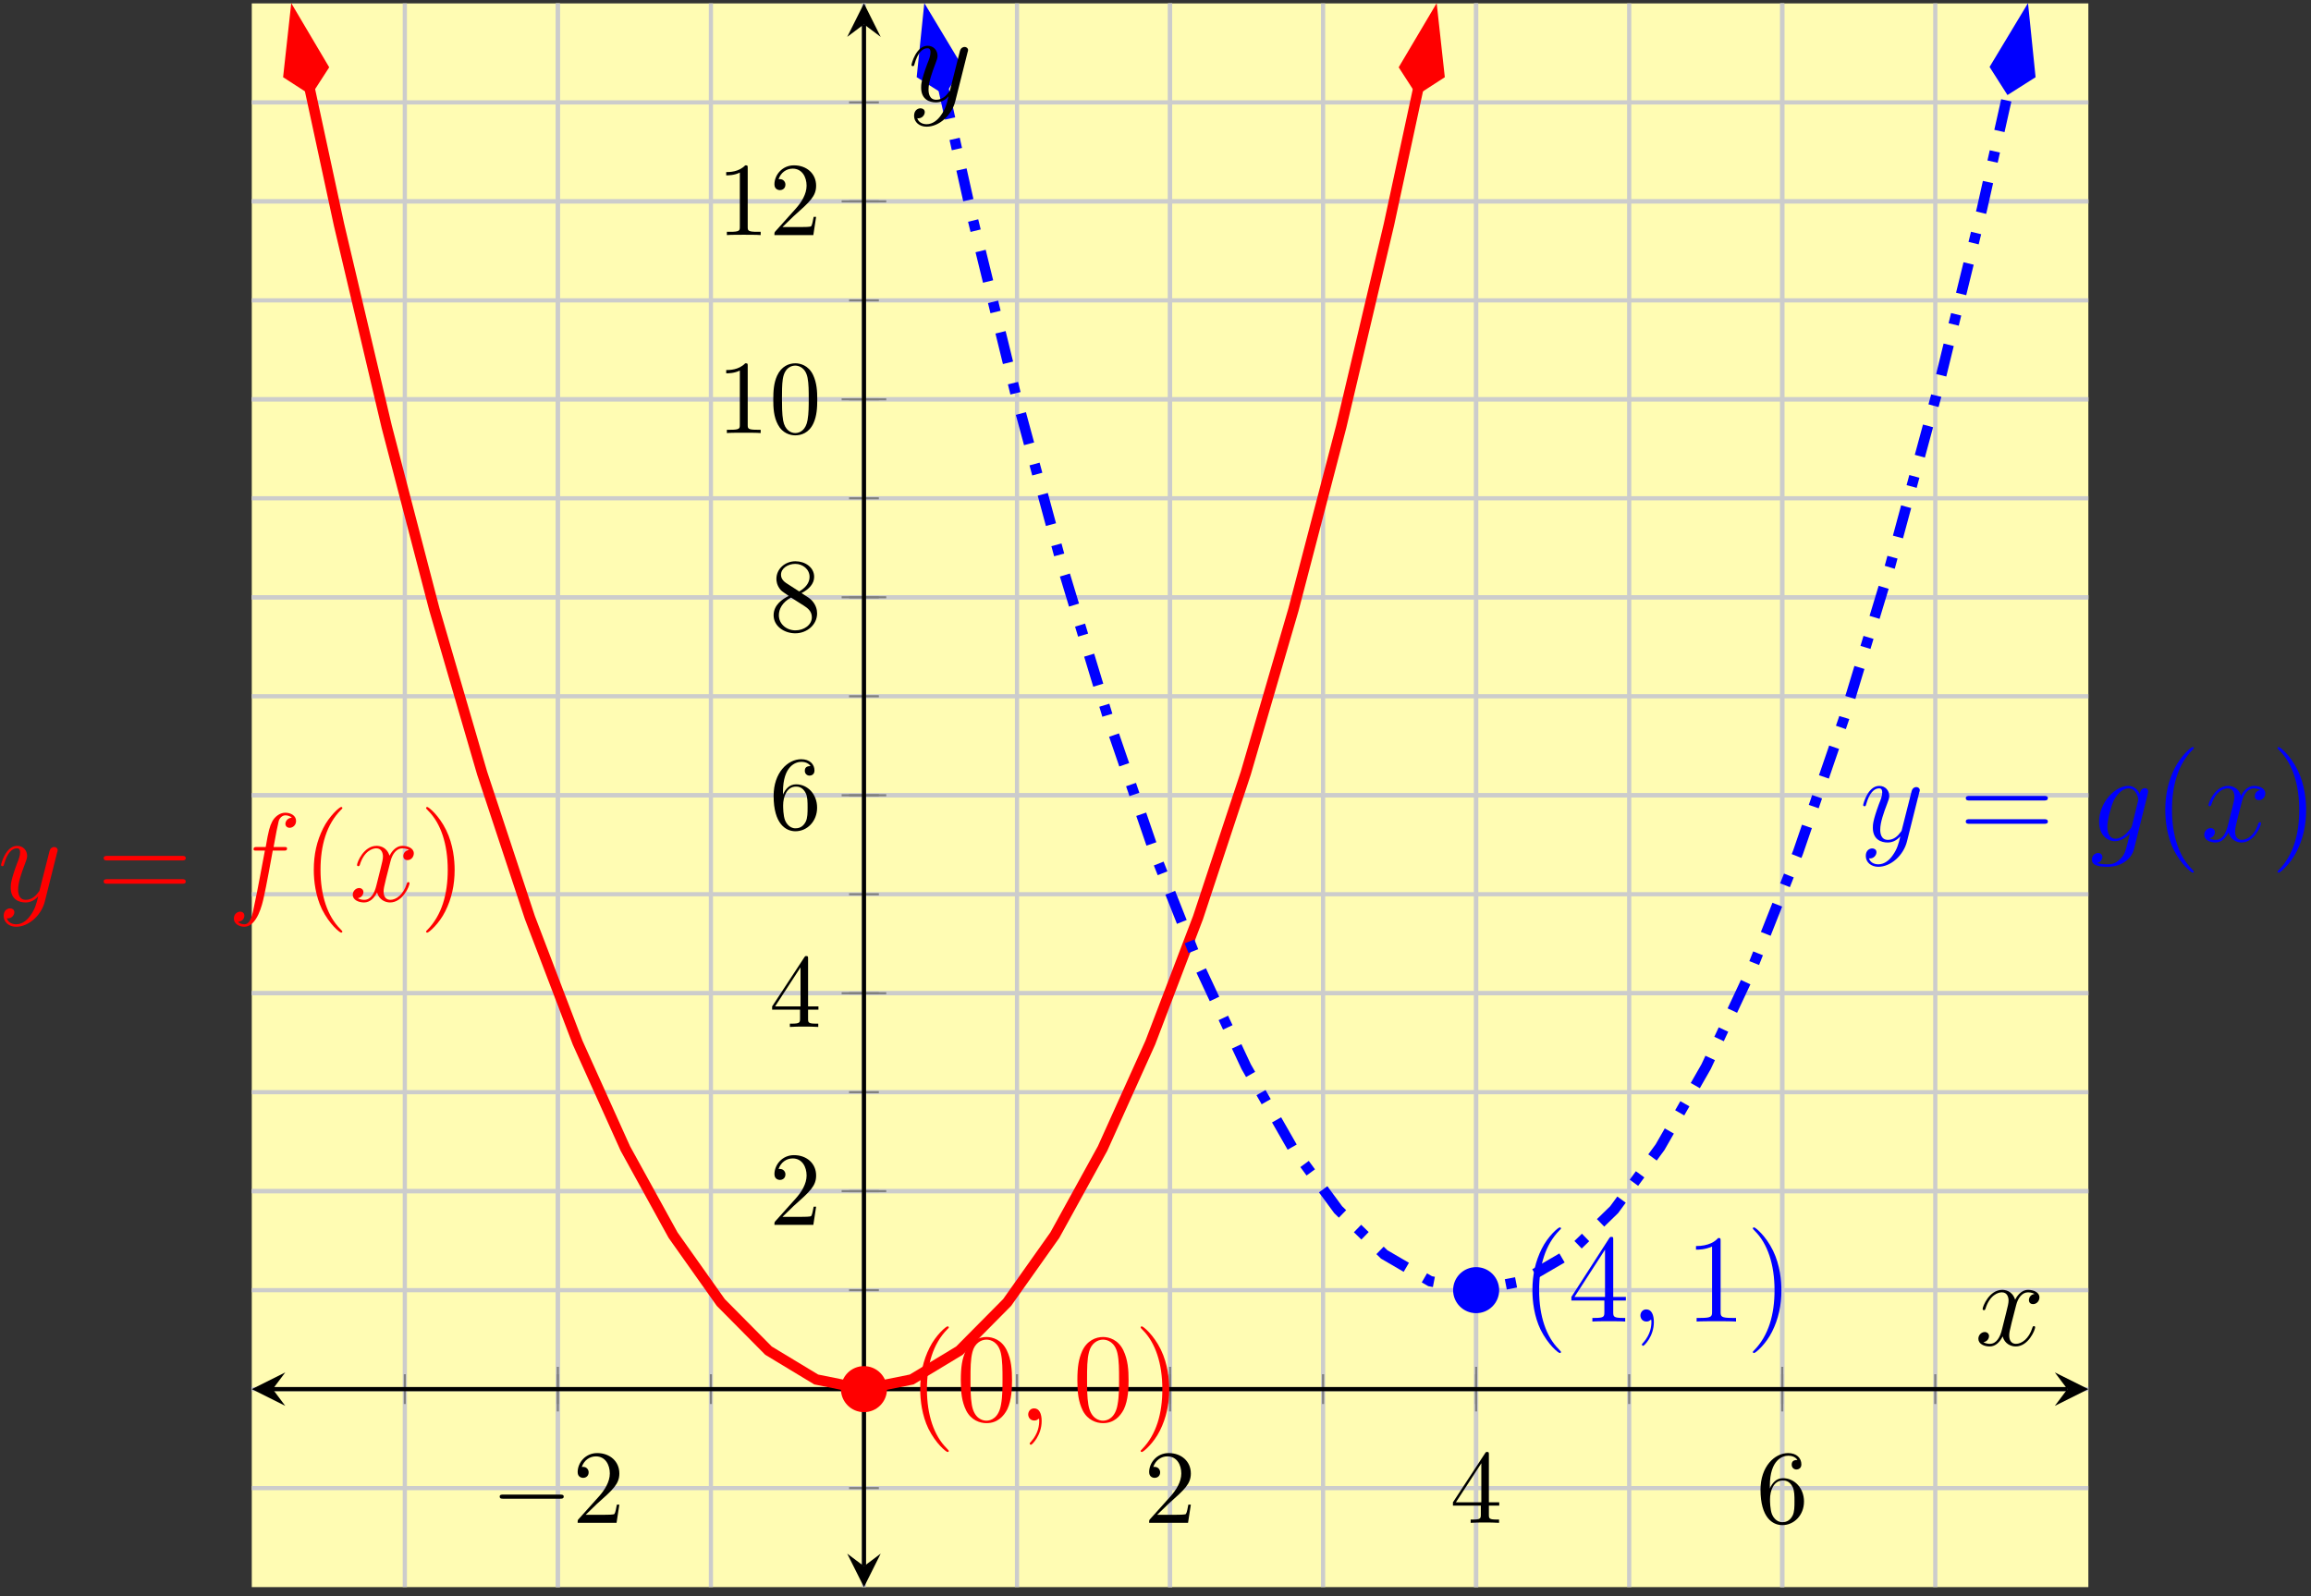 <?xml version="1.0" encoding="UTF-8"?>
<svg xmlns="http://www.w3.org/2000/svg" xmlns:xlink="http://www.w3.org/1999/xlink" width="220pt" height="152pt" viewBox="0 0 220 152" version="1.1">
<rect x="0" y="0" width="220" height="152" fill="#333333" stroke="none"/>
<defs>
<g>
<symbol overflow="visible" id="glyph0-0">
<path style="stroke:none;" d=""/>
</symbol>
<symbol overflow="visible" id="glyph0-1">
<path style="stroke:none;" d="M 6.562 -2.297 C 6.734 -2.297 6.922 -2.297 6.922 -2.5 C 6.922 -2.688 6.734 -2.688 6.562 -2.688 L 1.172 -2.688 C 1 -2.688 0.828 -2.688 0.828 -2.5 C 0.828 -2.297 1 -2.297 1.172 -2.297 Z M 6.562 -2.297 "/>
</symbol>
<symbol overflow="visible" id="glyph1-0">
<path style="stroke:none;" d=""/>
</symbol>
<symbol overflow="visible" id="glyph1-1">
<path style="stroke:none;" d="M 1.266 -0.766 L 2.328 -1.797 C 3.875 -3.172 4.469 -3.703 4.469 -4.703 C 4.469 -5.844 3.578 -6.641 2.359 -6.641 C 1.234 -6.641 0.5 -5.719 0.5 -4.828 C 0.5 -4.281 1 -4.281 1.031 -4.281 C 1.203 -4.281 1.547 -4.391 1.547 -4.812 C 1.547 -5.062 1.359 -5.328 1.016 -5.328 C 0.938 -5.328 0.922 -5.328 0.891 -5.312 C 1.109 -5.969 1.656 -6.328 2.234 -6.328 C 3.141 -6.328 3.562 -5.516 3.562 -4.703 C 3.562 -3.906 3.078 -3.125 2.516 -2.5 L 0.609 -0.375 C 0.5 -0.266 0.5 -0.234 0.5 0 L 4.203 0 L 4.469 -1.734 L 4.234 -1.734 C 4.172 -1.438 4.109 -1 4 -0.844 C 3.938 -0.766 3.281 -0.766 3.062 -0.766 Z M 1.266 -0.766 "/>
</symbol>
<symbol overflow="visible" id="glyph1-2">
<path style="stroke:none;" d="M 2.938 -1.641 L 2.938 -0.781 C 2.938 -0.422 2.906 -0.312 2.172 -0.312 L 1.969 -0.312 L 1.969 0 C 2.375 -0.031 2.891 -0.031 3.312 -0.031 C 3.734 -0.031 4.25 -0.031 4.672 0 L 4.672 -0.312 L 4.453 -0.312 C 3.719 -0.312 3.703 -0.422 3.703 -0.781 L 3.703 -1.641 L 4.688 -1.641 L 4.688 -1.953 L 3.703 -1.953 L 3.703 -6.484 C 3.703 -6.688 3.703 -6.75 3.531 -6.75 C 3.453 -6.75 3.422 -6.75 3.344 -6.625 L 0.281 -1.953 L 0.281 -1.641 Z M 2.984 -1.953 L 0.562 -1.953 L 2.984 -5.672 Z M 2.984 -1.953 "/>
</symbol>
<symbol overflow="visible" id="glyph1-3">
<path style="stroke:none;" d="M 1.312 -3.266 L 1.312 -3.516 C 1.312 -6.031 2.547 -6.391 3.062 -6.391 C 3.297 -6.391 3.719 -6.328 3.938 -5.984 C 3.781 -5.984 3.391 -5.984 3.391 -5.547 C 3.391 -5.234 3.625 -5.078 3.844 -5.078 C 4 -5.078 4.312 -5.172 4.312 -5.562 C 4.312 -6.156 3.875 -6.641 3.047 -6.641 C 1.766 -6.641 0.422 -5.359 0.422 -3.156 C 0.422 -0.484 1.578 0.219 2.5 0.219 C 3.609 0.219 4.562 -0.719 4.562 -2.031 C 4.562 -3.297 3.672 -4.25 2.562 -4.25 C 1.891 -4.25 1.516 -3.75 1.312 -3.266 Z M 2.5 -0.062 C 1.875 -0.062 1.578 -0.656 1.516 -0.812 C 1.328 -1.281 1.328 -2.078 1.328 -2.25 C 1.328 -3.031 1.656 -4.031 2.547 -4.031 C 2.719 -4.031 3.172 -4.031 3.484 -3.406 C 3.656 -3.047 3.656 -2.531 3.656 -2.047 C 3.656 -1.562 3.656 -1.062 3.484 -0.703 C 3.188 -0.109 2.734 -0.062 2.5 -0.062 Z M 2.5 -0.062 "/>
</symbol>
<symbol overflow="visible" id="glyph1-4">
<path style="stroke:none;" d="M 1.625 -4.562 C 1.172 -4.859 1.125 -5.188 1.125 -5.359 C 1.125 -5.969 1.781 -6.391 2.484 -6.391 C 3.203 -6.391 3.844 -5.875 3.844 -5.156 C 3.844 -4.578 3.453 -4.109 2.859 -3.766 Z M 3.078 -3.609 C 3.797 -3.984 4.281 -4.5 4.281 -5.156 C 4.281 -6.078 3.406 -6.641 2.5 -6.641 C 1.5 -6.641 0.688 -5.906 0.688 -4.969 C 0.688 -4.797 0.703 -4.344 1.125 -3.875 C 1.234 -3.766 1.609 -3.516 1.859 -3.344 C 1.281 -3.047 0.422 -2.5 0.422 -1.5 C 0.422 -0.453 1.438 0.219 2.484 0.219 C 3.609 0.219 4.562 -0.609 4.562 -1.672 C 4.562 -2.031 4.453 -2.484 4.062 -2.906 C 3.875 -3.109 3.719 -3.203 3.078 -3.609 Z M 2.078 -3.188 L 3.312 -2.406 C 3.594 -2.219 4.062 -1.922 4.062 -1.312 C 4.062 -0.578 3.312 -0.062 2.5 -0.062 C 1.641 -0.062 0.922 -0.672 0.922 -1.5 C 0.922 -2.078 1.234 -2.719 2.078 -3.188 Z M 2.078 -3.188 "/>
</symbol>
<symbol overflow="visible" id="glyph1-5">
<path style="stroke:none;" d="M 2.938 -6.375 C 2.938 -6.625 2.938 -6.641 2.703 -6.641 C 2.078 -6 1.203 -6 0.891 -6 L 0.891 -5.688 C 1.094 -5.688 1.672 -5.688 2.188 -5.953 L 2.188 -0.781 C 2.188 -0.422 2.156 -0.312 1.266 -0.312 L 0.953 -0.312 L 0.953 0 C 1.297 -0.031 2.156 -0.031 2.562 -0.031 C 2.953 -0.031 3.828 -0.031 4.172 0 L 4.172 -0.312 L 3.859 -0.312 C 2.953 -0.312 2.938 -0.422 2.938 -0.781 Z M 2.938 -6.375 "/>
</symbol>
<symbol overflow="visible" id="glyph1-6">
<path style="stroke:none;" d="M 4.578 -3.188 C 4.578 -3.984 4.531 -4.781 4.188 -5.516 C 3.734 -6.484 2.906 -6.641 2.5 -6.641 C 1.891 -6.641 1.172 -6.375 0.75 -5.453 C 0.438 -4.766 0.391 -3.984 0.391 -3.188 C 0.391 -2.438 0.422 -1.547 0.844 -0.781 C 1.266 0.016 2 0.219 2.484 0.219 C 3.016 0.219 3.781 0.016 4.219 -0.938 C 4.531 -1.625 4.578 -2.406 4.578 -3.188 Z M 2.484 0 C 2.094 0 1.5 -0.25 1.328 -1.203 C 1.219 -1.797 1.219 -2.719 1.219 -3.312 C 1.219 -3.953 1.219 -4.609 1.297 -5.141 C 1.484 -6.328 2.234 -6.422 2.484 -6.422 C 2.812 -6.422 3.469 -6.234 3.656 -5.25 C 3.766 -4.688 3.766 -3.938 3.766 -3.312 C 3.766 -2.562 3.766 -1.891 3.656 -1.25 C 3.5 -0.297 2.938 0 2.484 0 Z M 2.484 0 "/>
</symbol>
<symbol overflow="visible" id="glyph2-0">
<path style="stroke:none;" d=""/>
</symbol>
<symbol overflow="visible" id="glyph2-1">
<path style="stroke:none;" d="M 3.141 1.344 C 2.828 1.797 2.359 2.203 1.766 2.203 C 1.625 2.203 1.047 2.172 0.875 1.625 C 0.906 1.641 0.969 1.641 0.984 1.641 C 1.344 1.641 1.594 1.328 1.594 1.047 C 1.594 0.781 1.359 0.688 1.188 0.688 C 0.984 0.688 0.578 0.828 0.578 1.406 C 0.578 2.016 1.094 2.438 1.766 2.438 C 2.969 2.438 4.172 1.344 4.5 0.016 L 5.672 -4.656 C 5.688 -4.703 5.719 -4.781 5.719 -4.859 C 5.719 -5.031 5.562 -5.156 5.391 -5.156 C 5.281 -5.156 5.031 -5.109 4.938 -4.75 L 4.047 -1.234 C 4 -1.016 4 -0.984 3.891 -0.859 C 3.656 -0.531 3.266 -0.125 2.688 -0.125 C 2.016 -0.125 1.953 -0.781 1.953 -1.094 C 1.953 -1.781 2.281 -2.703 2.609 -3.562 C 2.734 -3.906 2.812 -4.078 2.812 -4.312 C 2.812 -4.812 2.453 -5.266 1.859 -5.266 C 0.766 -5.266 0.328 -3.531 0.328 -3.438 C 0.328 -3.391 0.375 -3.328 0.453 -3.328 C 0.562 -3.328 0.578 -3.375 0.625 -3.547 C 0.906 -4.547 1.359 -5.031 1.828 -5.031 C 1.938 -5.031 2.141 -5.031 2.141 -4.641 C 2.141 -4.328 2.016 -3.984 1.828 -3.531 C 1.25 -1.953 1.25 -1.562 1.25 -1.281 C 1.25 -0.141 2.062 0.125 2.656 0.125 C 3 0.125 3.438 0.016 3.844 -0.438 L 3.859 -0.422 C 3.688 0.281 3.562 0.75 3.141 1.344 Z M 3.141 1.344 "/>
</symbol>
<symbol overflow="visible" id="glyph2-2">
<path style="stroke:none;" d="M 5.328 -4.812 C 5.562 -4.812 5.672 -4.812 5.672 -5.031 C 5.672 -5.156 5.562 -5.156 5.359 -5.156 L 4.391 -5.156 C 4.609 -6.391 4.781 -7.234 4.875 -7.609 C 4.953 -7.906 5.203 -8.172 5.516 -8.172 C 5.766 -8.172 6.016 -8.062 6.125 -7.953 C 5.672 -7.906 5.516 -7.562 5.516 -7.359 C 5.516 -7.125 5.703 -6.984 5.922 -6.984 C 6.172 -6.984 6.531 -7.188 6.531 -7.641 C 6.531 -8.141 6.031 -8.422 5.5 -8.422 C 4.984 -8.422 4.484 -8.031 4.25 -7.562 C 4.031 -7.141 3.906 -6.719 3.641 -5.156 L 2.828 -5.156 C 2.609 -5.156 2.484 -5.156 2.484 -4.938 C 2.484 -4.812 2.562 -4.812 2.797 -4.812 L 3.562 -4.812 C 3.344 -3.688 2.859 -0.984 2.578 0.281 C 2.375 1.328 2.203 2.203 1.609 2.203 C 1.562 2.203 1.219 2.203 1 1.969 C 1.609 1.922 1.609 1.406 1.609 1.391 C 1.609 1.141 1.438 1 1.203 1 C 0.969 1 0.609 1.203 0.609 1.656 C 0.609 2.172 1.141 2.438 1.609 2.438 C 2.828 2.438 3.328 0.25 3.453 -0.344 C 3.672 -1.266 4.25 -4.453 4.312 -4.812 Z M 5.328 -4.812 "/>
</symbol>
<symbol overflow="visible" id="glyph2-3">
<path style="stroke:none;" d="M 5.672 -4.875 C 5.281 -4.812 5.141 -4.516 5.141 -4.297 C 5.141 -4 5.359 -3.906 5.531 -3.906 C 5.891 -3.906 6.141 -4.219 6.141 -4.547 C 6.141 -5.047 5.562 -5.266 5.062 -5.266 C 4.344 -5.266 3.938 -4.547 3.828 -4.328 C 3.547 -5.219 2.812 -5.266 2.594 -5.266 C 1.375 -5.266 0.734 -3.703 0.734 -3.438 C 0.734 -3.391 0.781 -3.328 0.859 -3.328 C 0.953 -3.328 0.984 -3.406 1 -3.453 C 1.406 -4.781 2.219 -5.031 2.562 -5.031 C 3.094 -5.031 3.203 -4.531 3.203 -4.25 C 3.203 -3.984 3.125 -3.703 2.984 -3.125 L 2.578 -1.5 C 2.406 -0.781 2.062 -0.125 1.422 -0.125 C 1.359 -0.125 1.062 -0.125 0.812 -0.281 C 1.25 -0.359 1.344 -0.719 1.344 -0.859 C 1.344 -1.094 1.156 -1.25 0.938 -1.25 C 0.641 -1.25 0.328 -0.984 0.328 -0.609 C 0.328 -0.109 0.891 0.125 1.406 0.125 C 1.984 0.125 2.391 -0.328 2.641 -0.828 C 2.828 -0.125 3.438 0.125 3.875 0.125 C 5.094 0.125 5.734 -1.453 5.734 -1.703 C 5.734 -1.766 5.688 -1.812 5.625 -1.812 C 5.516 -1.812 5.5 -1.75 5.469 -1.656 C 5.141 -0.609 4.453 -0.125 3.906 -0.125 C 3.484 -0.125 3.266 -0.438 3.266 -0.922 C 3.266 -1.188 3.312 -1.375 3.5 -2.156 L 3.922 -3.797 C 4.094 -4.5 4.5 -5.031 5.062 -5.031 C 5.078 -5.031 5.422 -5.031 5.672 -4.875 Z M 5.672 -4.875 "/>
</symbol>
<symbol overflow="visible" id="glyph2-4">
<path style="stroke:none;" d="M 4.047 -1.516 C 4 -1.328 3.969 -1.281 3.812 -1.094 C 3.328 -0.469 2.828 -0.234 2.453 -0.234 C 2.062 -0.234 1.688 -0.547 1.688 -1.375 C 1.688 -2.016 2.047 -3.344 2.312 -3.891 C 2.656 -4.547 3.188 -5.031 3.688 -5.031 C 4.484 -5.031 4.641 -4.047 4.641 -3.984 L 4.609 -3.812 Z M 4.781 -4.484 C 4.625 -4.828 4.297 -5.266 3.688 -5.266 C 2.391 -5.266 0.906 -3.641 0.906 -1.859 C 0.906 -0.609 1.656 0 2.422 0 C 3.062 0 3.625 -0.5 3.844 -0.734 L 3.578 0.328 C 3.406 0.984 3.328 1.297 2.906 1.703 C 2.422 2.203 1.953 2.203 1.703 2.203 C 1.344 2.203 1.047 2.172 0.734 2.078 C 1.125 1.969 1.219 1.641 1.219 1.5 C 1.219 1.312 1.078 1.125 0.812 1.125 C 0.531 1.125 0.219 1.359 0.219 1.75 C 0.219 2.25 0.703 2.438 1.719 2.438 C 3.266 2.438 4.062 1.453 4.219 0.797 L 5.547 -4.547 C 5.578 -4.703 5.578 -4.719 5.578 -4.75 C 5.578 -4.906 5.453 -5.047 5.266 -5.047 C 4.984 -5.047 4.812 -4.812 4.781 -4.484 Z M 4.781 -4.484 "/>
</symbol>
<symbol overflow="visible" id="glyph2-5">
<path style="stroke:none;" d="M 2.328 0.047 C 2.328 -0.641 2.109 -1.156 1.609 -1.156 C 1.234 -1.156 1.047 -0.844 1.047 -0.578 C 1.047 -0.328 1.219 0 1.625 0 C 1.781 0 1.906 -0.047 2.016 -0.156 C 2.047 -0.172 2.062 -0.172 2.062 -0.172 C 2.094 -0.172 2.094 -0.016 2.094 0.047 C 2.094 0.438 2.016 1.219 1.328 2 C 1.188 2.141 1.188 2.156 1.188 2.188 C 1.188 2.25 1.25 2.312 1.312 2.312 C 1.406 2.312 2.328 1.422 2.328 0.047 Z M 2.328 0.047 "/>
</symbol>
<symbol overflow="visible" id="glyph3-0">
<path style="stroke:none;" d=""/>
</symbol>
<symbol overflow="visible" id="glyph3-1">
<path style="stroke:none;" d="M 8.062 -3.875 C 8.234 -3.875 8.453 -3.875 8.453 -4.094 C 8.453 -4.312 8.25 -4.312 8.062 -4.312 L 1.031 -4.312 C 0.859 -4.312 0.641 -4.312 0.641 -4.094 C 0.641 -3.875 0.844 -3.875 1.031 -3.875 Z M 8.062 -1.656 C 8.234 -1.656 8.453 -1.656 8.453 -1.859 C 8.453 -2.094 8.25 -2.094 8.062 -2.094 L 1.031 -2.094 C 0.859 -2.094 0.641 -2.094 0.641 -1.875 C 0.641 -1.656 0.844 -1.656 1.031 -1.656 Z M 8.062 -1.656 "/>
</symbol>
<symbol overflow="visible" id="glyph3-2">
<path style="stroke:none;" d="M 3.891 2.906 C 3.891 2.875 3.891 2.844 3.688 2.641 C 2.484 1.438 1.812 -0.531 1.812 -2.969 C 1.812 -5.297 2.375 -7.297 3.766 -8.703 C 3.891 -8.812 3.891 -8.828 3.891 -8.875 C 3.891 -8.938 3.828 -8.969 3.781 -8.969 C 3.625 -8.969 2.641 -8.109 2.062 -6.938 C 1.453 -5.719 1.172 -4.453 1.172 -2.969 C 1.172 -1.906 1.344 -0.484 1.953 0.781 C 2.672 2.219 3.641 3 3.781 3 C 3.828 3 3.891 2.969 3.891 2.906 Z M 3.891 2.906 "/>
</symbol>
<symbol overflow="visible" id="glyph3-3">
<path style="stroke:none;" d="M 3.375 -2.969 C 3.375 -3.891 3.25 -5.359 2.578 -6.75 C 1.875 -8.188 0.891 -8.969 0.766 -8.969 C 0.719 -8.969 0.656 -8.938 0.656 -8.875 C 0.656 -8.828 0.656 -8.812 0.859 -8.609 C 2.062 -7.406 2.719 -5.422 2.719 -2.984 C 2.719 -0.672 2.156 1.328 0.781 2.734 C 0.656 2.844 0.656 2.875 0.656 2.906 C 0.656 2.969 0.719 3 0.766 3 C 0.922 3 1.906 2.141 2.484 0.969 C 3.094 -0.25 3.375 -1.547 3.375 -2.969 Z M 3.375 -2.969 "/>
</symbol>
<symbol overflow="visible" id="glyph3-4">
<path style="stroke:none;" d="M 5.359 -3.828 C 5.359 -4.812 5.297 -5.781 4.859 -6.688 C 4.375 -7.688 3.516 -7.953 2.922 -7.953 C 2.234 -7.953 1.391 -7.609 0.938 -6.609 C 0.609 -5.859 0.484 -5.109 0.484 -3.828 C 0.484 -2.672 0.578 -1.797 1 -0.938 C 1.469 -0.031 2.297 0.25 2.922 0.25 C 3.953 0.25 4.547 -0.375 4.906 -1.062 C 5.328 -1.953 5.359 -3.125 5.359 -3.828 Z M 2.922 0.016 C 2.531 0.016 1.75 -0.203 1.531 -1.5 C 1.406 -2.219 1.406 -3.125 1.406 -3.969 C 1.406 -4.953 1.406 -5.828 1.594 -6.531 C 1.797 -7.344 2.406 -7.703 2.922 -7.703 C 3.375 -7.703 4.062 -7.438 4.297 -6.406 C 4.453 -5.719 4.453 -4.781 4.453 -3.969 C 4.453 -3.172 4.453 -2.266 4.312 -1.531 C 4.094 -0.219 3.328 0.016 2.922 0.016 Z M 2.922 0.016 "/>
</symbol>
<symbol overflow="visible" id="glyph3-5">
<path style="stroke:none;" d="M 4.312 -7.781 C 4.312 -8.016 4.312 -8.062 4.141 -8.062 C 4.047 -8.062 4.016 -8.062 3.922 -7.922 L 0.328 -2.344 L 0.328 -2 L 3.469 -2 L 3.469 -0.906 C 3.469 -0.469 3.438 -0.344 2.562 -0.344 L 2.328 -0.344 L 2.328 0 C 2.609 -0.031 3.547 -0.031 3.891 -0.031 C 4.219 -0.031 5.172 -0.031 5.453 0 L 5.453 -0.344 L 5.219 -0.344 C 4.344 -0.344 4.312 -0.469 4.312 -0.906 L 4.312 -2 L 5.516 -2 L 5.516 -2.344 L 4.312 -2.344 Z M 3.531 -6.844 L 3.531 -2.344 L 0.625 -2.344 Z M 3.531 -6.844 "/>
</symbol>
<symbol overflow="visible" id="glyph3-6">
<path style="stroke:none;" d="M 3.438 -7.656 C 3.438 -7.938 3.438 -7.953 3.203 -7.953 C 2.922 -7.625 2.312 -7.188 1.094 -7.188 L 1.094 -6.844 C 1.359 -6.844 1.953 -6.844 2.625 -7.141 L 2.625 -0.922 C 2.625 -0.484 2.578 -0.344 1.531 -0.344 L 1.156 -0.344 L 1.156 0 C 1.484 -0.031 2.641 -0.031 3.031 -0.031 C 3.438 -0.031 4.578 -0.031 4.906 0 L 4.906 -0.344 L 4.531 -0.344 C 3.484 -0.344 3.438 -0.484 3.438 -0.922 Z M 3.438 -7.656 "/>
</symbol>
</g>
</defs>
<g id="surface1">
<path style=" stroke:none;fill-rule:nonzero;fill:rgb(100%,98.47%,70.001%);fill-opacity:1;" d="M 23.969 151.129 L 198.805 151.129 L 198.805 0.324 L 23.969 0.324 Z M 23.969 151.129 "/>
<path style="fill:none;stroke-width:0.399;stroke-linecap:butt;stroke-linejoin:miter;stroke:rgb(79.999%,79.999%,79.999%);stroke-opacity:1;stroke-miterlimit:10;" d="M 14.571 -0.001 L 14.571 150.804 M 29.137 -0.001 L 29.137 150.804 M 43.708 -0.001 L 43.708 150.804 M 58.278 -0.001 L 58.278 150.804 M 72.848 -0.001 L 72.848 150.804 M 87.419 -0.001 L 87.419 150.804 M 101.985 -0.001 L 101.985 150.804 M 116.555 -0.001 L 116.555 150.804 M 131.126 -0.001 L 131.126 150.804 M 145.696 -0.001 L 145.696 150.804 M 160.266 -0.001 L 160.266 150.804 " transform="matrix(1,0,0,-1,23.968,151.128)"/>
<path style="fill:none;stroke-width:0.399;stroke-linecap:butt;stroke-linejoin:miter;stroke:rgb(79.999%,79.999%,79.999%);stroke-opacity:1;stroke-miterlimit:10;" d="M 29.137 -0.001 L 29.137 150.804 M 87.419 -0.001 L 87.419 150.804 M 116.555 -0.001 L 116.555 150.804 M 145.696 -0.001 L 145.696 150.804 " transform="matrix(1,0,0,-1,23.968,151.128)"/>
<path style="fill:none;stroke-width:0.399;stroke-linecap:butt;stroke-linejoin:miter;stroke:rgb(79.999%,79.999%,79.999%);stroke-opacity:1;stroke-miterlimit:10;" d="M 0.001 9.425 L 174.837 9.425 M 0.001 18.851 L 174.837 18.851 M 0.001 28.276 L 174.837 28.276 M 0.001 37.702 L 174.837 37.702 M 0.001 47.128 L 174.837 47.128 M 0.001 56.55 L 174.837 56.55 M 0.001 65.976 L 174.837 65.976 M 0.001 75.401 L 174.837 75.401 M 0.001 84.827 L 174.837 84.827 M 0.001 94.253 L 174.837 94.253 M 0.001 103.679 L 174.837 103.679 M 0.001 113.105 L 174.837 113.105 M 0.001 122.526 L 174.837 122.526 M 0.001 131.952 L 174.837 131.952 M 0.001 141.378 L 174.837 141.378 " transform="matrix(1,0,0,-1,23.968,151.128)"/>
<path style="fill:none;stroke-width:0.399;stroke-linecap:butt;stroke-linejoin:miter;stroke:rgb(79.999%,79.999%,79.999%);stroke-opacity:1;stroke-miterlimit:10;" d="M 0.001 37.702 L 174.837 37.702 M 0.001 56.55 L 174.837 56.55 M 0.001 75.401 L 174.837 75.401 M 0.001 94.253 L 174.837 94.253 M 0.001 113.105 L 174.837 113.105 M 0.001 131.952 L 174.837 131.952 " transform="matrix(1,0,0,-1,23.968,151.128)"/>
<path style="fill:none;stroke-width:0.199;stroke-linecap:butt;stroke-linejoin:miter;stroke:rgb(50%,50%,50%);stroke-opacity:1;stroke-miterlimit:10;" d="M 14.571 17.433 L 14.571 20.269 M 29.137 17.433 L 29.137 20.269 M 43.708 17.433 L 43.708 20.269 M 58.278 17.433 L 58.278 20.269 M 72.848 17.433 L 72.848 20.269 M 87.419 17.433 L 87.419 20.269 M 101.985 17.433 L 101.985 20.269 M 116.555 17.433 L 116.555 20.269 M 131.126 17.433 L 131.126 20.269 M 145.696 17.433 L 145.696 20.269 M 160.266 17.433 L 160.266 20.269 " transform="matrix(1,0,0,-1,23.968,151.128)"/>
<path style="fill:none;stroke-width:0.199;stroke-linecap:butt;stroke-linejoin:miter;stroke:rgb(50%,50%,50%);stroke-opacity:1;stroke-miterlimit:10;" d="M 29.137 16.726 L 29.137 20.976 M 87.419 16.726 L 87.419 20.976 M 116.555 16.726 L 116.555 20.976 M 145.696 16.726 L 145.696 20.976 " transform="matrix(1,0,0,-1,23.968,151.128)"/>
<path style="fill:none;stroke-width:0.199;stroke-linecap:butt;stroke-linejoin:miter;stroke:rgb(50%,50%,50%);stroke-opacity:1;stroke-miterlimit:10;" d="M 56.86 9.425 L 59.696 9.425 M 56.86 18.851 L 59.696 18.851 M 56.86 28.276 L 59.696 28.276 M 56.86 37.702 L 59.696 37.702 M 56.86 47.128 L 59.696 47.128 M 56.86 56.55 L 59.696 56.55 M 56.86 65.976 L 59.696 65.976 M 56.86 75.401 L 59.696 75.401 M 56.86 84.827 L 59.696 84.827 M 56.86 94.253 L 59.696 94.253 M 56.86 103.679 L 59.696 103.679 M 56.86 113.105 L 59.696 113.105 M 56.86 122.526 L 59.696 122.526 M 56.86 131.952 L 59.696 131.952 M 56.86 141.378 L 59.696 141.378 " transform="matrix(1,0,0,-1,23.968,151.128)"/>
<path style="fill:none;stroke-width:0.199;stroke-linecap:butt;stroke-linejoin:miter;stroke:rgb(50%,50%,50%);stroke-opacity:1;stroke-miterlimit:10;" d="M 56.153 37.702 L 60.403 37.702 M 56.153 56.55 L 60.403 56.55 M 56.153 75.401 L 60.403 75.401 M 56.153 94.253 L 60.403 94.253 M 56.153 113.105 L 60.403 113.105 M 56.153 131.952 L 60.403 131.952 " transform="matrix(1,0,0,-1,23.968,151.128)"/>
<path style="fill:none;stroke-width:0.399;stroke-linecap:butt;stroke-linejoin:miter;stroke:rgb(0%,0%,0%);stroke-opacity:1;stroke-miterlimit:10;" d="M 1.993 18.851 L 172.841 18.851 " transform="matrix(1,0,0,-1,23.968,151.128)"/>
<path style=" stroke:none;fill-rule:nonzero;fill:rgb(0%,0%,0%);fill-opacity:1;" d="M 23.969 132.277 L 27.156 133.871 L 25.961 132.277 L 27.156 130.684 "/>
<path style=" stroke:none;fill-rule:nonzero;fill:rgb(0%,0%,0%);fill-opacity:1;" d="M 198.805 132.277 L 195.613 130.684 L 196.809 132.277 L 195.613 133.871 "/>
<path style="fill:none;stroke-width:0.399;stroke-linecap:butt;stroke-linejoin:miter;stroke:rgb(0%,0%,0%);stroke-opacity:1;stroke-miterlimit:10;" d="M 58.278 1.991 L 58.278 148.812 " transform="matrix(1,0,0,-1,23.968,151.128)"/>
<path style=" stroke:none;fill-rule:nonzero;fill:rgb(0%,0%,0%);fill-opacity:1;" d="M 82.246 151.129 L 83.84 147.941 L 82.246 149.137 L 80.652 147.941 "/>
<path style=" stroke:none;fill-rule:nonzero;fill:rgb(0%,0%,0%);fill-opacity:1;" d="M 82.246 0.324 L 80.652 3.512 L 82.246 2.316 L 83.84 3.512 "/>
<g style="fill:rgb(0%,0%,0%);fill-opacity:1;">
  <use xlink:href="#glyph0-1" x="46.742" y="145.008"/>
</g>
<g style="fill:rgb(0%,0%,0%);fill-opacity:1;">
  <use xlink:href="#glyph1-1" x="54.491" y="145.008"/>
</g>
<g style="fill:rgb(0%,0%,0%);fill-opacity:1;">
  <use xlink:href="#glyph1-1" x="108.895" y="145.008"/>
</g>
<g style="fill:rgb(0%,0%,0%);fill-opacity:1;">
  <use xlink:href="#glyph1-2" x="138.034" y="145.008"/>
</g>
<g style="fill:rgb(0%,0%,0%);fill-opacity:1;">
  <use xlink:href="#glyph1-3" x="167.173" y="145.008"/>
</g>
<g style="fill:rgb(0%,0%,0%);fill-opacity:1;">
  <use xlink:href="#glyph1-1" x="73.224" y="116.637"/>
</g>
<g style="fill:rgb(0%,0%,0%);fill-opacity:1;">
  <use xlink:href="#glyph1-2" x="73.224" y="97.787"/>
</g>
<g style="fill:rgb(0%,0%,0%);fill-opacity:1;">
  <use xlink:href="#glyph1-3" x="73.224" y="78.936"/>
</g>
<g style="fill:rgb(0%,0%,0%);fill-opacity:1;">
  <use xlink:href="#glyph1-4" x="73.224" y="60.086"/>
</g>
<g style="fill:rgb(0%,0%,0%);fill-opacity:1;">
  <use xlink:href="#glyph1-5" x="68.242" y="41.236"/>
  <use xlink:href="#glyph1-6" x="73.223" y="41.236"/>
</g>
<g style="fill:rgb(0%,0%,0%);fill-opacity:1;">
  <use xlink:href="#glyph1-5" x="68.242" y="22.385"/>
  <use xlink:href="#glyph1-1" x="73.223" y="22.385"/>
</g>
<path style="fill:none;stroke-width:0.996;stroke-linecap:butt;stroke-linejoin:miter;stroke:rgb(100%,0%,0%);stroke-opacity:1;stroke-miterlimit:10;" d="M 5.501 142.741 L 8.302 129.749 L 12.845 110.503 L 17.387 93.089 L 21.93 77.507 L 26.473 63.761 L 31.02 51.847 L 35.563 41.765 L 40.106 33.515 L 44.649 27.101 L 49.192 22.515 L 53.735 19.769 L 58.278 18.851 L 62.821 19.769 L 67.364 22.515 L 71.907 27.101 L 76.45 33.515 L 80.993 41.765 L 85.536 51.843 L 90.083 63.761 L 94.626 77.507 L 99.169 93.089 L 103.712 110.499 L 108.255 129.749 L 111.055 142.741 " transform="matrix(1,0,0,-1,23.968,151.128)"/>
<path style="fill-rule:nonzero;fill:rgb(100%,0%,0%);fill-opacity:1;stroke-width:0.996;stroke-linecap:butt;stroke-linejoin:miter;stroke:rgb(100%,0%,0%);stroke-opacity:1;stroke-miterlimit:10;" d="M 7.39 0.001 L 2.377 1.672 L 0.704 0.001 L 2.375 -1.672 Z M 7.39 0.001 " transform="matrix(-0.211,-0.979,-0.979,0.211,29.618,9.075)"/>
<path style="fill-rule:nonzero;fill:rgb(100%,0%,0%);fill-opacity:1;stroke-width:0.996;stroke-linecap:butt;stroke-linejoin:miter;stroke:rgb(100%,0%,0%);stroke-opacity:1;stroke-miterlimit:10;" d="M 7.39 -0.001 L 2.375 1.673 L 0.704 -0.001 L 2.378 -1.672 Z M 7.39 -0.001 " transform="matrix(0.211,-0.979,-0.979,-0.211,134.874,9.076)"/>
<g style="fill:rgb(100%,0%,0%);fill-opacity:1;">
  <use xlink:href="#glyph2-1" x="-0.229" y="85.81"/>
</g>
<g style="fill:rgb(100%,0%,0%);fill-opacity:1;">
  <use xlink:href="#glyph3-1" x="9.228" y="85.81"/>
</g>
<g style="fill:rgb(100%,0%,0%);fill-opacity:1;">
  <use xlink:href="#glyph2-2" x="21.654" y="85.81"/>
</g>
<g style="fill:rgb(100%,0%,0%);fill-opacity:1;">
  <use xlink:href="#glyph3-2" x="28.7" y="85.81"/>
</g>
<g style="fill:rgb(100%,0%,0%);fill-opacity:1;">
  <use xlink:href="#glyph2-3" x="33.253" y="85.81"/>
</g>
<g style="fill:rgb(100%,0%,0%);fill-opacity:1;">
  <use xlink:href="#glyph3-3" x="39.905" y="85.81"/>
</g>
<path style="fill:none;stroke-width:0.996;stroke-linecap:butt;stroke-linejoin:miter;stroke:rgb(0%,0%,100%);stroke-opacity:1;stroke-dasharray:2.989,1.993,0.996,1.993;stroke-miterlimit:10;" d="M 65.825 142.765 L 68.395 131.257 L 72.774 113.386 L 77.153 97.214 L 81.532 82.745 L 85.911 69.98 L 90.286 58.917 L 94.665 49.554 L 99.044 41.894 L 103.423 35.937 L 107.802 31.679 L 112.177 29.128 L 116.555 28.276 L 120.934 29.128 L 125.313 31.679 L 129.692 35.937 L 134.067 41.894 L 138.446 49.554 L 142.825 58.913 L 147.204 69.98 L 151.583 82.745 L 155.958 97.214 L 160.337 113.386 L 164.716 131.257 L 167.29 142.765 " transform="matrix(1,0,0,-1,23.968,151.128)"/>
<path style="fill-rule:nonzero;fill:rgb(0%,0%,100%);fill-opacity:1;stroke-width:0.996;stroke-linecap:butt;stroke-linejoin:miter;stroke:rgb(0%,0%,100%);stroke-opacity:1;stroke-miterlimit:10;" d="M 7.391 -0.001 L 2.378 1.672 L 0.704 -0.002 L 2.378 -1.672 Z M 7.391 -0.001 " transform="matrix(-0.218,-0.977,-0.977,0.218,89.945,9.051)"/>
<path style="fill-rule:nonzero;fill:rgb(0%,0%,100%);fill-opacity:1;stroke-width:0.996;stroke-linecap:butt;stroke-linejoin:miter;stroke:rgb(0%,0%,100%);stroke-opacity:1;stroke-miterlimit:10;" d="M 7.39 -0.001 L 2.375 1.673 L 0.706 0 L 2.375 -1.67 Z M 7.39 -0.001 " transform="matrix(0.218,-0.977,-0.977,-0.218,191.104,9.053)"/>
<g style="fill:rgb(0%,0%,100%);fill-opacity:1;">
  <use xlink:href="#glyph2-1" x="177.039" y="80.101"/>
</g>
<g style="fill:rgb(0%,0%,100%);fill-opacity:1;">
  <use xlink:href="#glyph3-1" x="186.496" y="80.101"/>
</g>
<g style="fill:rgb(0%,0%,100%);fill-opacity:1;">
  <use xlink:href="#glyph2-4" x="198.922" y="80.101"/>
</g>
<g style="fill:rgb(0%,0%,100%);fill-opacity:1;">
  <use xlink:href="#glyph3-2" x="204.956" y="80.101"/>
</g>
<g style="fill:rgb(0%,0%,100%);fill-opacity:1;">
  <use xlink:href="#glyph2-3" x="209.508" y="80.101"/>
</g>
<g style="fill:rgb(0%,0%,100%);fill-opacity:1;">
  <use xlink:href="#glyph3-3" x="216.161" y="80.101"/>
</g>
<g style="fill:rgb(100%,0%,0%);fill-opacity:1;">
  <use xlink:href="#glyph3-2" x="86.43" y="135.266"/>
  <use xlink:href="#glyph3-4" x="90.983" y="135.266"/>
</g>
<g style="fill:rgb(100%,0%,0%);fill-opacity:1;">
  <use xlink:href="#glyph2-5" x="96.835" y="135.266"/>
</g>
<g style="fill:rgb(100%,0%,0%);fill-opacity:1;">
  <use xlink:href="#glyph3-4" x="102.079" y="135.266"/>
  <use xlink:href="#glyph3-3" x="107.932" y="135.266"/>
</g>
<g style="fill:rgb(0%,0%,100%);fill-opacity:1;">
  <use xlink:href="#glyph3-2" x="144.709" y="125.841"/>
  <use xlink:href="#glyph3-5" x="149.262" y="125.841"/>
</g>
<g style="fill:rgb(0%,0%,100%);fill-opacity:1;">
  <use xlink:href="#glyph2-5" x="155.114" y="125.841"/>
</g>
<g style="fill:rgb(0%,0%,100%);fill-opacity:1;">
  <use xlink:href="#glyph3-6" x="160.358" y="125.841"/>
  <use xlink:href="#glyph3-3" x="166.211" y="125.841"/>
</g>
<path style="fill-rule:nonzero;fill:rgb(100%,0%,0%);fill-opacity:1;stroke-width:0.399;stroke-linecap:butt;stroke-linejoin:miter;stroke:rgb(100%,0%,0%);stroke-opacity:1;stroke-miterlimit:10;" d="M 60.27 18.851 C 60.27 19.952 59.38 20.843 58.278 20.843 C 57.177 20.843 56.286 19.952 56.286 18.851 C 56.286 17.749 57.177 16.858 58.278 16.858 C 59.38 16.858 60.27 17.749 60.27 18.851 Z M 60.27 18.851 " transform="matrix(1,0,0,-1,23.968,151.128)"/>
<path style="fill-rule:nonzero;fill:rgb(0%,0%,100%);fill-opacity:1;stroke-width:0.399;stroke-linecap:butt;stroke-linejoin:miter;stroke:rgb(0%,0%,100%);stroke-opacity:1;stroke-miterlimit:10;" d="M 118.548 28.276 C 118.548 29.378 117.657 30.269 116.555 30.269 C 115.458 30.269 114.563 29.378 114.563 28.276 C 114.563 27.175 115.458 26.284 116.555 26.284 C 117.657 26.284 118.548 27.175 118.548 28.276 Z M 118.548 28.276 " transform="matrix(1,0,0,-1,23.968,151.128)"/>
<g style="fill:rgb(0%,0%,0%);fill-opacity:1;">
  <use xlink:href="#glyph2-3" x="188.006" y="128.089"/>
</g>
<g style="fill:rgb(0%,0%,0%);fill-opacity:1;">
  <use xlink:href="#glyph2-1" x="86.44" y="9.625"/>
</g>
</g>
</svg>
